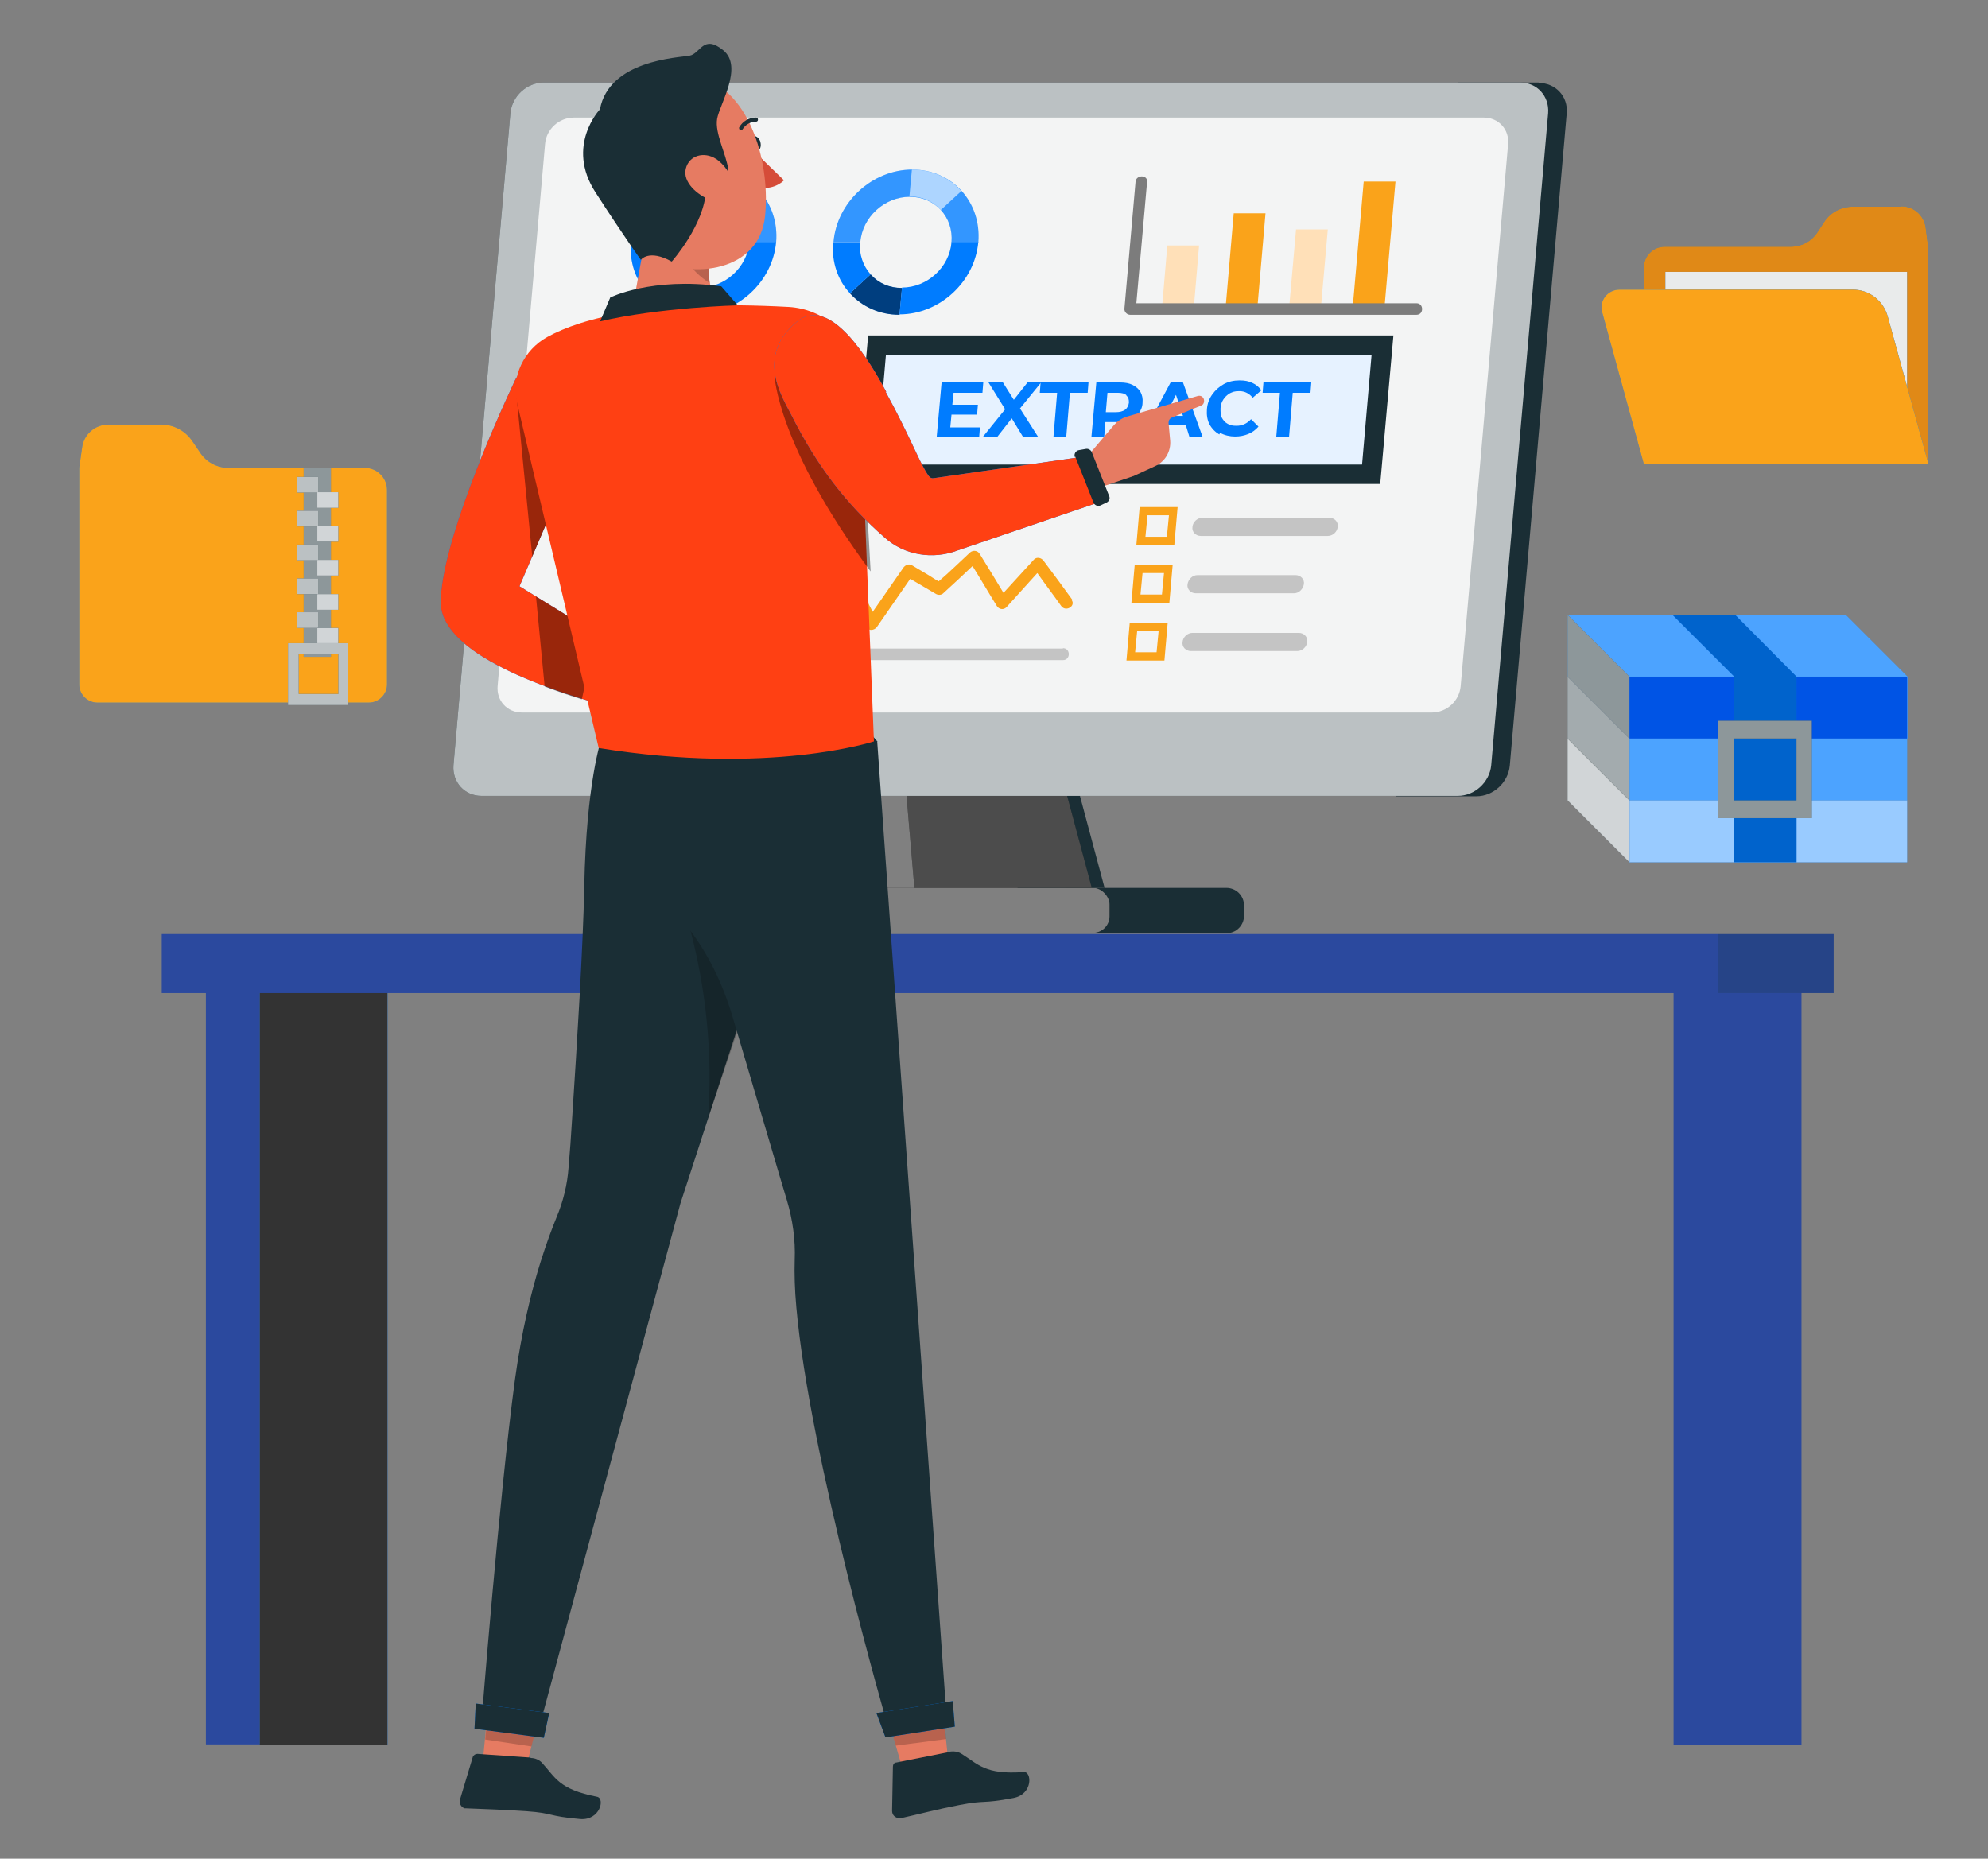 <?xml version="1.0" encoding="UTF-8"?>
<svg xmlns="http://www.w3.org/2000/svg" version="1.1" viewBox="0 0 481.8 450.5">
  <rect x="0" y="0" width="481.8" height="450.5" fill="#808080" stroke="none"/>
  <defs>
    <style>
      .cls-1 {
        fill: #fafafa;
      }

      .cls-1, .cls-2, .cls-3, .cls-4, .cls-5, .cls-6, .cls-7, .cls-8, .cls-9, .cls-10, .cls-11, .cls-12, .cls-13, .cls-14, .cls-15, .cls-16, .cls-17, .cls-18, .cls-19, .cls-20, .cls-21, .cls-22, .cls-23, .cls-24, .cls-25, .cls-26, .cls-27, .cls-28 {
        stroke-width: 0px;
      }

      .cls-1, .cls-20 {
        opacity: .9;
      }

      .cls-2, .cls-16, .cls-18, .cls-26, .cls-28 {
        fill: #000;
      }

      .cls-3, .cls-4, .cls-5, .cls-10, .cls-19, .cls-20, .cls-22, .cls-25 {
        fill: #fff;
      }

      .cls-3, .cls-29 {
        opacity: .8;
      }

      .cls-4 {
        opacity: .6;
      }

      .cls-5 {
        opacity: .3;
      }

      .cls-6 {
        fill: #c4c4c4;
      }

      .cls-30, .cls-31 {
        isolation: isolate;
      }

      .cls-7 {
        fill: #ff4013;
      }

      .cls-8 {
        fill: #264487;
      }

      .cls-9 {
        fill: #ffe0b8;
      }

      .cls-10 {
        opacity: .7;
      }

      .cls-11 {
        fill: #d54c38;
      }

      .cls-12 {
        fill: #2b499e;
      }

      .cls-32, .cls-18 {
        opacity: .4;
      }

      .cls-13 {
        fill: #007cff;
      }

      .cls-14 {
        fill: #faa31a;
      }

      .cls-15 {
        fill: #e08917;
      }

      .cls-16, .cls-25 {
        opacity: .5;
      }

      .cls-17 {
        fill: #0054e5;
      }

      .cls-19, .cls-28 {
        opacity: .2;
      }

      .cls-21 {
        fill: #333;
      }

      .cls-23 {
        fill: #e67b62;
      }

      .cls-24 {
        fill: #7c7c7c;
      }

      .cls-26 {
        opacity: 0;
      }

      .cls-27 {
        fill: #1a2e35;
      }

      .cls-31 {
        mix-blend-mode: multiply;
      }
    </style>
  </defs>
  <g class="cls-30">
    <g id="Layer_1" data-name="Layer 1">
      <g>
        <g>
          <g>
            <path class="cls-13" d="M460.8,50.1h-11.8c-2.8,0-5.4,1.4-6.9,3.7l-1.7,2.6c-1.4,2.1-3.8,3.4-6.4,3.4h-30.6c-2.7,0-5,2.2-5,5v47.7h68.9v-52.7l-.6-4.6c-.4-3-2.9-5.2-5.9-5.2Z"/>
            <path class="cls-15" d="M460.8,50.1h-11.8c-2.8,0-5.4,1.4-6.9,3.7l-1.7,2.6c-1.4,2.1-3.8,3.4-6.4,3.4h-30.6c-2.7,0-5,2.2-5,5v47.7h68.9v-52.7l-.6-4.6c-.4-3-2.9-5.2-5.9-5.2Z"/>
          </g>
          <g>
            <rect class="cls-27" x="403.6" y="65.9" width="58.6" height="40"/>
            <rect class="cls-20" x="403.6" y="65.9" width="58.6" height="40"/>
          </g>
          <g>
            <path class="cls-13" d="M467.3,112.5h-68.9l-10.1-36.8c-.8-2.8,1.3-5.5,4.2-5.5h56.5c4,0,7.4,2.6,8.5,6.5l9.9,35.9Z"/>
            <path class="cls-14" d="M467.3,112.5h-68.9l-10.1-36.8c-.8-2.8,1.3-5.5,4.2-5.5h56.5c4,0,7.4,2.6,8.5,6.5l9.9,35.9Z"/>
          </g>
        </g>
        <g>
          <g>
            <path class="cls-13" d="M26.3,102.9h12.8c3,0,5.8,1.5,7.5,4l1.9,2.8c1.5,2.3,4.1,3.7,6.9,3.7h33c3,0,5.4,2.4,5.4,5.4v47.1c0,2.4-2,4.4-4.4,4.4H23.6c-2.4,0-4.4-2-4.4-4.4v-52.5l.7-4.9c.4-3.2,3.1-5.6,6.4-5.6Z"/>
            <path class="cls-14" d="M26.3,102.9h12.8c3,0,5.8,1.5,7.5,4l1.9,2.8c1.5,2.3,4.1,3.7,6.9,3.7h33c3,0,5.4,2.4,5.4,5.4v47.1c0,2.4-2,4.4-4.4,4.4H23.6c-2.4,0-4.4-2-4.4-4.4v-52.5l.7-4.9c.4-3.2,3.1-5.6,6.4-5.6Z"/>
          </g>
          <g>
            <rect class="cls-27" x="73.6" y="113.4" width="6.6" height="45.8"/>
            <rect class="cls-25" x="73.6" y="113.4" width="6.6" height="45.8"/>
          </g>
          <rect class="cls-27" x="72" y="115.6" width="5.1" height="3.8"/>
          <rect class="cls-27" x="72" y="123.8" width="5.1" height="3.8"/>
          <rect class="cls-27" x="72" y="132" width="5.1" height="3.8"/>
          <rect class="cls-27" x="72" y="140.2" width="5.1" height="3.8"/>
          <rect class="cls-27" x="72" y="148.4" width="5.1" height="3.8"/>
          <g>
            <rect class="cls-10" x="72" y="115.6" width="5.1" height="3.8"/>
            <rect class="cls-10" x="72" y="123.8" width="5.1" height="3.8"/>
            <rect class="cls-10" x="72" y="132" width="5.1" height="3.8"/>
            <rect class="cls-10" x="72" y="140.2" width="5.1" height="3.8"/>
            <rect class="cls-10" x="72" y="148.4" width="5.1" height="3.8"/>
          </g>
          <g>
            <g>
              <rect class="cls-27" x="76.9" y="119.3" width="5.1" height="3.8"/>
              <rect class="cls-27" x="76.9" y="127.5" width="5.1" height="3.8"/>
              <rect class="cls-27" x="76.9" y="135.7" width="5.1" height="3.8"/>
              <rect class="cls-27" x="76.9" y="144" width="5.1" height="3.8"/>
              <rect class="cls-27" x="76.9" y="152.2" width="5.1" height="3.8"/>
            </g>
            <g class="cls-29">
              <rect class="cls-22" x="76.9" y="119.3" width="5.1" height="3.8"/>
              <rect class="cls-22" x="76.9" y="127.5" width="5.1" height="3.8"/>
              <rect class="cls-22" x="76.9" y="135.7" width="5.1" height="3.8"/>
              <rect class="cls-22" x="76.9" y="144" width="5.1" height="3.8"/>
              <rect class="cls-22" x="76.9" y="152.2" width="5.1" height="3.8"/>
            </g>
          </g>
          <g>
            <path class="cls-27" d="M69.8,155.9v15h14.5v-15h-14.5ZM82,168.2h-9.6v-9.6h9.6v9.6Z"/>
            <path class="cls-10" d="M69.8,155.9v15h14.5v-15h-14.5ZM82,168.2h-9.6v-9.6h9.6v9.6Z"/>
          </g>
        </g>
        <g>
          <g>
            <polygon class="cls-13" points="447.3 149 379.9 149 379.9 164 394.9 179 462.3 179 462.3 164 447.3 149"/>
            <polygon class="cls-5" points="447.3 149 379.9 149 379.9 164 394.9 179 462.3 179 462.3 164 447.3 149"/>
          </g>
          <g>
            <rect class="cls-13" x="394.9" y="179" width="67.3" height="15"/>
            <rect class="cls-5" x="394.9" y="179" width="67.3" height="15"/>
          </g>
          <g>
            <rect class="cls-13" x="394.9" y="194" width="67.3" height="15"/>
            <rect class="cls-4" x="394.9" y="194" width="67.3" height="15"/>
          </g>
          <g class="cls-31">
            <rect class="cls-17" x="394.9" y="164" width="67.3" height="15"/>
          </g>
          <g>
            <polygon class="cls-13" points="420.3 209 435.4 209 435.4 164 420.5 149 405.3 149 420.3 164 420.3 209"/>
            <polygon class="cls-28" points="420.3 209 435.4 209 435.4 164 420.5 149 405.3 149 420.3 164 420.3 209"/>
          </g>
          <g>
            <path class="cls-27" d="M416.3,174.7v23.6h22.8v-23.6h-22.8ZM435.4,194h-15.1v-15h15.1v15Z"/>
            <path class="cls-25" d="M416.3,174.7v23.6h22.8v-23.6h-22.8ZM435.4,194h-15.1v-15h15.1v15Z"/>
          </g>
          <g>
            <polygon class="cls-27" points="379.9 149 379.9 164 394.9 179 394.9 164 379.9 149"/>
            <polygon class="cls-25" points="379.9 149 379.9 164 394.9 179 394.9 164 379.9 149"/>
          </g>
          <g>
            <polygon class="cls-27" points="379.9 164 379.9 179 394.9 194 394.9 179 379.9 164"/>
            <polygon class="cls-4" points="379.9 164 379.9 179 394.9 194 394.9 179 379.9 164"/>
          </g>
          <g>
            <polygon class="cls-27" points="379.9 179 379.9 194 394.9 209 394.9 194 379.9 179"/>
            <polygon class="cls-3" points="379.9 179 379.9 194 394.9 209 394.9 194 379.9 179"/>
          </g>
        </g>
        <g>
          <g>
            <g>
              <path class="cls-27" d="M258.1,215.2h39.1c2.4,0,4.3,1.9,4.3,4.3v2.4c0,2.4-1.9,4.3-4.3,4.3h-39.1v-10.9h0Z"/>
              <rect class="cls-2" x="177.8" y="215.2" width="91.1" height="10.9" rx="4" ry="4"/>
              <rect class="cls-25" x="177.8" y="215.2" width="91.1" height="10.9" rx="4" ry="4"/>
              <g>
                <polygon class="cls-27" points="246.6 215.2 267.7 215.2 254.2 164.8 246.6 164.8 246.6 215.2"/>
                <polygon class="cls-2" points="264.6 215.2 221.6 215.2 217.3 164.8 251.1 164.8 264.6 215.2"/>
                <polygon class="cls-5" points="264.6 215.2 221.6 215.2 217.3 164.8 251.1 164.8 264.6 215.2"/>
              </g>
            </g>
            <path class="cls-27" d="M372.9,20h-19.5l-15.1,173h19.5c4.1,0,7.7-3.3,8.1-7.4l13.8-158.1c.4-4.1-2.7-7.4-6.8-7.4Z"/>
            <path class="cls-27" d="M353.3,192.9H116.7c-4.1,0-7.1-3.3-6.8-7.4l13.8-158.1c.4-4.1,4-7.4,8.1-7.4h236.6c4.1,0,7.1,3.3,6.8,7.4l-13.8,158.1c-.4,4.1-4,7.4-8.1,7.4Z"/>
            <path class="cls-10" d="M353.3,192.9H116.7c-4.1,0-7.1-3.3-6.8-7.4l13.8-158.1c.4-4.1,4-7.4,8.1-7.4h236.6c4.1,0,7.1,3.3,6.8,7.4l-13.8,158.1c-.4,4.1-4,7.4-8.1,7.4Z"/>
            <path class="cls-1" d="M347,172.7H126.5c-3.6,0-6.2-2.9-5.9-6.4l11.5-131.4c.3-3.6,3.4-6.4,7-6.4h220.5c3.6,0,6.2,2.9,5.9,6.4l-11.5,131.4c-.3,3.6-3.4,6.4-7,6.4Z"/>
            <g>
              <polygon class="cls-9" points="289.3 74.9 281.6 74.9 282.9 59.5 290.6 59.5 289.3 74.9"/>
              <polygon class="cls-14" points="304.7 74.9 297 74.9 299 51.7 306.7 51.7 304.7 74.9"/>
              <polygon class="cls-9" points="320.1 74.9 312.4 74.9 314.1 55.6 321.8 55.6 320.1 74.9"/>
              <polygon class="cls-14" points="335.5 74.9 327.8 74.9 330.5 44 338.2 44 335.5 74.9"/>
              <path class="cls-24" d="M343.3,73.5h-67.9c.9-9.8,1.7-19.6,2.6-29.4.2-1.8-2.7-1.8-2.8,0-.9,10.3-1.8,20.6-2.7,30.8,0,.8.7,1.4,1.4,1.4h69.4c1.8,0,1.8-2.8,0-2.8Z"/>
            </g>
            <g>
              <path class="cls-13" d="M162,66.5l-5,4.6c2.9,3.2,7.1,5.2,12,5.2l.6-6.5c-3.1,0-5.7-1.2-7.5-3.2Z"/>
              <path class="cls-16" d="M162,66.5l-5,4.6c2.9,3.2,7.1,5.2,12,5.2l.6-6.5c-3.1,0-5.7-1.2-7.5-3.2Z"/>
              <path class="cls-13" d="M181.6,58.7c-.5,6.1-5.9,11-12,11l-.6,6.5c9.7,0,18.3-7.9,19.1-17.6h-6.5Z"/>
              <path class="cls-26" d="M181.6,58.7c-.5,6.1-5.9,11-12,11l-.6,6.5c9.7,0,18.3-7.9,19.1-17.6h-6.5Z"/>
              <path class="cls-13" d="M162,66.5c-1.8-2-2.8-4.8-2.6-7.8h-6.5c-.4,4.9,1.2,9.3,4.1,12.4l5-4.6Z"/>
              <path class="cls-13" d="M171.5,47.7c6.1,0,10.6,4.9,10.1,11h6.5c.8-9.7-6.3-17.6-16-17.6s-18.3,7.9-19.1,17.6h6.5c.5-6.1,5.9-11,12-11Z"/>
              <path class="cls-19" d="M171.5,47.7c6.1,0,10.6,4.9,10.1,11h6.5c.8-9.7-6.3-17.6-16-17.6s-18.3,7.9-19.1,17.6h6.5c.5-6.1,5.9-11,12-11Z"/>
              <path class="cls-4" d="M179,50.9l5-4.6c-2.9-3.2-7.1-5.2-12-5.2l-.6,6.5c3.1,0,5.7,1.2,7.5,3.2Z"/>
            </g>
            <g>
              <path class="cls-13" d="M211,66.5l-5,4.6c2.9,3.2,7.1,5.2,12,5.2l.6-6.5c-3.1,0-5.7-1.2-7.5-3.2Z"/>
              <path class="cls-16" d="M211,66.5l-5,4.6c2.9,3.2,7.1,5.2,12,5.2l.6-6.5c-3.1,0-5.7-1.2-7.5-3.2Z"/>
              <path class="cls-13" d="M230.6,58.7c-.5,6.1-5.9,11-12,11l-.6,6.5c9.7,0,18.3-7.9,19.1-17.6h-6.5Z"/>
              <path class="cls-26" d="M230.6,58.7c-.5,6.1-5.9,11-12,11l-.6,6.5c9.7,0,18.3-7.9,19.1-17.6h-6.5Z"/>
              <path class="cls-13" d="M211,66.5c-1.8-2-2.8-4.8-2.6-7.8h-6.5c-.4,4.9,1.2,9.3,4.1,12.4l5-4.6Z"/>
              <path class="cls-13" d="M220.5,47.7c6.1,0,10.6,4.9,10.1,11h6.5c.8-9.7-6.3-17.6-16-17.6s-18.3,7.9-19.1,17.6h6.5c.5-6.1,5.9-11,12-11Z"/>
              <path class="cls-19" d="M220.5,47.7c6.1,0,10.6,4.9,10.1,11h6.5c.8-9.7-6.3-17.6-16-17.6s-18.3,7.9-19.1,17.6h6.5c.5-6.1,5.9-11,12-11Z"/>
              <path class="cls-4" d="M228,50.9l5-4.6c-2.9-3.2-7.1-5.2-12-5.2l-.6,6.5c3.1,0,5.7,1.2,7.5,3.2Z"/>
            </g>
            <g>
              <g>
                <path class="cls-14" d="M284.6,132.1h-9.2l.8-9.2h9.2l-.8,9.2ZM277.6,130.1h5.2l.5-5.2h-5.2l-.5,5.2Z"/>
                <path class="cls-14" d="M283.4,146.1h-9.2l.8-9.2h9.2l-.8,9.2ZM276.4,144.1h5.2l.5-5.2h-5.2l-.5,5.2Z"/>
                <path class="cls-14" d="M282.2,160.1h-9.2l.8-9.2h9.2l-.8,9.2ZM275.1,158.1h5.2l.5-5.2h-5.2l-.5,5.2Z"/>
              </g>
              <path class="cls-6" d="M291,129.9c-1.2,0-2.2-1-2-2.2.1-1.2,1.2-2.2,2.4-2.2h30.8c1.2,0,2.2,1,2,2.2-.1,1.2-1.2,2.2-2.4,2.2h-30.8Z"/>
              <path class="cls-6" d="M288.6,157.8c-1.2,0-2.2-1-2-2.2.1-1.2,1.2-2.2,2.4-2.2h25.8c1.2,0,2.2,1,2,2.2-.1,1.2-1.2,2.2-2.4,2.2h-25.8Z"/>
              <path class="cls-6" d="M289.8,143.8c-1.2,0-2.2-1-2-2.2s1.2-2.2,2.4-2.2h23.8c1.2,0,2.2,1,2,2.2s-1.2,2.2-2.4,2.2h-23.8Z"/>
            </g>
            <g>
              <path class="cls-14" d="M259.9,145.4c-2.3-3.2-4.6-6.3-7-9.5-.5-.7-1.6-1-2.3-.3-2.5,2.7-4.9,5.4-7.4,8.1-1.9-3.2-3.9-6.4-5.8-9.5-.5-.8-1.6-.9-2.3-.3-2.5,2.3-5,4.8-7.6,7-.8-.4-1.5-.9-2.3-1.4-1.4-.8-2.8-1.7-4.2-2.5-.7-.4-1.5-.1-2,.5-2.5,3.6-5,7.2-7.5,10.8-1.9-3.6-3.7-7.2-5.6-10.8-.4-.7-1.3-.9-2-.5-1.2.6-2.4,1.3-3.6,1.9-.7.4-3.2,1.6-3.9,2.2-.6-.5-2.7-1.6-3.1-1.8-1.2-.7-2.5-1.5-3.7-2.2-1.6-.9-3,1.5-1.5,2.5,2.1,1.2,5.8,4.6,8.2,4.6,2.2,0,5.3-2.3,7.7-3.8,2,3.9,4,7.7,6,11.6.5,1,1.9.8,2.5,0,2.7-3.9,5.4-7.8,8.1-11.7,2.1,1.2,4.2,2.5,6.3,3.7.6.3,1.3.2,1.7-.2,2.4-2.2,4.8-4.4,7.1-6.6,2,3.2,3.9,6.5,5.9,9.7.5.8,1.6,1,2.3.3,2.5-2.8,5-5.5,7.5-8.3,1.9,2.7,3.9,5.3,5.8,8,1.1,1.5,3.6,0,2.5-1.5Z"/>
              <path class="cls-6" d="M257.6,157.2h-68.6c.9-9.9,1.7-19.8,2.6-29.8.2-1.8-2.7-1.8-2.9,0-.9,10.4-1.8,20.8-2.7,31.2,0,.8.7,1.4,1.4,1.4h70.2c1.9,0,1.9-2.9,0-2.9Z"/>
            </g>
          </g>
          <g>
            <g>
              <polygon class="cls-13" points="332.3 115 209.8 115 212.5 83.7 335 83.7 332.3 115"/>
              <polygon class="cls-20" points="332.3 115 209.8 115 212.5 83.7 335 83.7 332.3 115"/>
              <path class="cls-27" d="M334.5,117.3h-127.3l3.2-36h127.3l-3.2,36ZM212.4,112.6h117.7l2.3-26.5h-117.7l-2.3,26.5Z"/>
            </g>
            <g>
              <path class="cls-13" d="M237.5,103.5l-.2,2.5h-10.3l1.2-13.3h10.1l-.2,2.5h-7l-.3,2.9h6.2l-.2,2.4h-6.2l-.3,3.1h7.3Z"/>
              <path class="cls-13" d="M248,106l-2.8-4.6-3.6,4.6h-3.5l5.5-6.8-4.1-6.6h3.5l2.7,4.3,3.4-4.3h3.3l-5.2,6.4,4.4,6.9h-3.6Z"/>
              <path class="cls-13" d="M256.3,95.2h-4.3l.2-2.5h11.6l-.2,2.5h-4.3l-.9,10.8h-3.1l.9-10.8Z"/>
              <path class="cls-13" d="M272.9,106l-2.2-3.7h-2.8l-.3,3.7h-3.1l1.2-13.3h5.8c1.2,0,2.2.2,3,.6.8.4,1.5,1,1.9,1.7.4.7.6,1.6.5,2.6,0,1-.4,1.8-.9,2.6-.5.7-1.3,1.3-2.2,1.6l2.6,4.3h-3.3ZM273,95.8c-.4-.4-1.1-.6-2.1-.6h-2.5l-.4,4.7h2.5c.9,0,1.6-.2,2.2-.6.5-.4.8-1,.9-1.7,0-.8-.1-1.3-.6-1.7Z"/>
              <path class="cls-13" d="M287.4,103.1h-6.2l-1.4,2.9h-3.2l7.1-13.3h3l4.8,13.3h-3.2l-.9-2.9ZM286.7,100.8l-1.7-5.1-2.6,5.1h4.2Z"/>
              <path class="cls-13" d="M295.5,105.3c-1-.6-1.8-1.4-2.4-2.5-.5-1-.7-2.2-.6-3.6.1-1.3.5-2.5,1.3-3.6.7-1,1.7-1.9,2.8-2.5s2.4-.9,3.8-.9,2.2.2,3.1.6c.9.4,1.6,1,2.2,1.8l-2.1,1.8c-.8-1-1.9-1.6-3.2-1.6s-1.6.2-2.3.5c-.7.4-1.2.9-1.6,1.5-.4.6-.7,1.4-.7,2.2,0,.8,0,1.6.3,2.2.3.6.8,1.2,1.4,1.5.6.4,1.3.5,2.2.5,1.3,0,2.5-.5,3.5-1.6l1.8,1.8c-.7.8-1.5,1.4-2.5,1.8-1,.4-2,.6-3.2.6s-2.6-.3-3.6-.9Z"/>
              <path class="cls-13" d="M310.3,95.2h-4.3l.2-2.5h11.6l-.2,2.5h-4.3l-.9,10.8h-3.1l.9-10.8Z"/>
            </g>
          </g>
        </g>
        <g>
          <rect class="cls-13" x="62.9" y="237.1" width="31" height="185.7" transform="translate(156.8 660) rotate(180)"/>
          <rect class="cls-21" x="62.9" y="237.1" width="31" height="185.7" transform="translate(156.8 660) rotate(180)"/>
        </g>
        <rect class="cls-12" x="49.9" y="237.1" width="13" height="185.7"/>
        <rect class="cls-12" x="405.6" y="237.1" width="31" height="185.7" transform="translate(842.2 660) rotate(180)"/>
        <rect class="cls-8" x="416.3" y="226.4" width="28.1" height="14.3" transform="translate(860.7 467.1) rotate(180)"/>
        <rect class="cls-12" x="39.2" y="226.4" width="377.1" height="14.3"/>
        <path class="cls-23" d="M172.4,63.9c-2.3,3.3,2.8,13.6,2.8,13.6l-22.9,2.8,4.5-25s18.4,4.7,15.7,8.6Z"/>
        <path class="cls-28" d="M172,68.6c-.4-1.9-.4-3.6.4-4.7,1.7-2.4-4.8-5.1-9.9-6.8,1.2,2.4,4.6,8.6,9.5,11.5Z"/>
        <g>
          <polygon class="cls-23" points="227.6 405.4 230 428.7 219.3 430.7 212.8 408.2 227.6 405.4"/>
          <path class="cls-27" d="M229.8,424.7l-12.6,2.5c-.5,0-.8.5-.8,1l-.2,10.7c0,1,.7,1.7,1.7,1.8.1,0,.2,0,.4,0,4.5-1,8.5-2.1,14.2-3.2,6.7-1.3,5.2-.2,13.1-1.7,4.8-.9,4.5-6.5,2.5-6.3-9.4.7-11-1.9-15.2-4.5-.9-.5-1.9-.6-2.9-.4Z"/>
          <polygon class="cls-28" points="217.1 423.1 229.3 421.5 227.6 405.4 212.8 408.2 217.1 423.1"/>
        </g>
        <g>
          <polygon class="cls-23" points="134.5 400.7 127.2 429.6 116.9 428.1 119.6 399.8 134.5 400.7"/>
          <path class="cls-27" d="M128.6,426l-12.9-.9c-.5,0-.9.3-1.1.7l-3.1,10.3c-.3.9.2,1.9,1.1,2.2.1,0,.2,0,.4,0,4.6.2,8.8.3,14.6.7,6.8.5,5,1.2,13,1.9,4.8.4,6.1-5,4.1-5.4-9.3-1.8-10.1-4.7-13.4-8.3-.7-.7-1.7-1.1-2.7-1.1Z"/>
          <path class="cls-28" d="M117.5,421.6l11.3,1.7,5.4-21.3c-4.9-.5-13.1-1.3-14.6-1.5l-2,21.1Z"/>
        </g>
        <path class="cls-27" d="M145.7,179.3s-3.6,10.3-4.1,35.5c-.3,15-1.8,38.8-2.9,55.6-.3,4.9-.6,9.2-.9,12.5-.3,4.2-1.3,8.3-2.9,12.1-1.1,2.7-2.5,6.4-3.9,10.9-2.3,7.3-4.6,16.9-6.2,28.5-3.8,28.2-8.1,82.8-8.1,82.8l13.9,1.8,34.3-127.3,36.6-112.5h-56Z"/>
        <path class="cls-28" d="M182.1,240l-1.5-11.1-12-10.1-4-2s9.3,23.5,7,54.3l10.5-31.2Z"/>
        <path class="cls-27" d="M212.6,179.8l16.8,236.3-14.2,2.4s-19-65.4-22.2-101.6c-.4-4.3-.5-8.2-.4-11.5.2-4.9-.5-9.8-1.9-14.5l-2-6.7-11.2-37.9c-2.4-8-6-15.5-11.1-21.9-5.8-7.3-13-21.6-10-45.3l52.6-3.6,3.7,4.3Z"/>
        <g>
          <g>
            <path class="cls-23" d="M160.1,164.9s8.2-1.7,10.9-1.4c2.3.2,8.7,2.9,8.7,2.9,2.7.9,3.5,4.4,1.4,6.3,0,0-4.5,5.7-6.7,6.2-4.5.9-17.3-5.9-17.3-5.9l3-8.1Z"/>
            <polygon class="cls-27" points="159.7 161 155.1 175.6 159.5 176 163.5 163.2 159.7 161"/>
            <polygon class="cls-19" points="159.7 161 155.1 175.6 159.5 176 163.5 163.2 159.7 161"/>
          </g>
          <path class="cls-13" d="M132.8,91.3c-2.1-2.9-6.5-2.3-8,.9-5.1,10.9-17.9,39.8-18,53.8,0,17.5,51.3,27.8,51.3,27.8l3.1-10-35.3-21.7,10.2-23.9s2.5-19-3.2-26.8Z"/>
          <path class="cls-7" d="M132.8,91.3c-2.1-2.9-6.5-2.3-8,.9-5.1,10.9-17.9,39.8-18,53.8,0,17.5,51.3,27.8,51.3,27.8l3.1-10-35.3-21.7,10.2-23.9s2.5-19-3.2-26.8Z"/>
          <g class="cls-32">
            <path class="cls-2" d="M133.9,93.1l-5.5.8-3.2,2.3,3.8,38.7,7.1-16.7s2.2-16.5-2.2-25.1Z"/>
            <path class="cls-2" d="M144.6,153.6l-14.7-9,2.1,21.8c3.1,1.2,6.1,2.2,9,3.1l3.5-15.8Z"/>
          </g>
        </g>
        <path class="cls-7" d="M211.8,179.7s-25.3,8.3-66.7,1.6l-19.8-83.7c-1.5-6.3,1.7-12.8,7.3-15.9,8.5-4.7,25.4-9.1,58.6-7.3,8.2.5,15.1,6.3,17,14.3l3.6,91Z"/>
        <path class="cls-27" d="M145.4,78l2.5-5.9s10-5,26.9-2.7l4,4.6s-18.9.5-33.4,3.9Z"/>
        <path class="cls-27" d="M184.3,34.5c.2.9,0,1.8-.7,2-.6.1-1.4-.5-1.6-1.5-.2-.9,0-1.8.7-2,.6-.1,1.3.5,1.6,1.4Z"/>
        <path class="cls-11" d="M183.5,37.4l6.5,6.3s-2.1,2.3-5.8,1.8l-.6-8.2Z"/>
        <path class="cls-23" d="M146.7,38.7c2.5,12.7,3.2,18.1,10.7,23.8,10.9,5.5,26.6,3.1,28-10,1.3-11.8-2.9-30.5-16.4-34.1-9.6-2.6-19.5,2.9-22.1,12.2-.7,2.6-.8,5.4-.3,8.1Z"/>
        <path class="cls-27" d="M179.6,31.5c.2,0,.3,0,.4-.2.7-1.1,1.9-1.8,3.2-1.8.3,0,.5-.2.5-.5,0-.3-.2-.5-.5-.5-1.7,0-3.2.9-4,2.3-.2.2,0,.6.1.7h0c0,0,.2,0,.3,0Z"/>
        <path class="cls-18" d="M211,138.5l-1.7-30.6-11-14.5-6-5.6-4.6,3.2s.6,16.9,23.3,47.5Z"/>
        <path class="cls-13" d="M214.6,94.9c6.1,11.1,8.4,17.7,10.5,20.5.3.4.7.6,1.2.5l35.5-5.1c.6,0,1.2.3,1.4.9l2.9,8.8c.2.7-.1,1.4-.8,1.6l-33.2,11.3c-6,2.3-12.9,1.2-17.7-3.1-9.2-8.1-16.2-17-22.6-29.7-2.6-5-8.5-14.4,1.3-22.6,8.1-6.8,17.7,9.6,21.7,17Z"/>
        <path class="cls-7" d="M214.6,94.9c6.1,11.1,8.4,17.7,10.5,20.5.3.4.7.6,1.2.5l35.5-5.1c.6,0,1.2.3,1.4.9l2.9,8.8c.2.7-.1,1.4-.8,1.6l-33.2,11.3c-6,2.3-12.9,1.2-17.7-3.1-9.2-8.1-16.2-17-22.6-29.7-2.6-5-8.5-14.4,1.3-22.6,8.1-6.8,17.7,9.6,21.7,17Z"/>
        <path class="cls-23" d="M262.7,111.6l7.3-8.6c.8-.9,1.8-1.6,3-2l17.2-5c.6-.2,1.2,0,1.5.6h0c.3.7,0,1.5-.6,1.7l-7.1,2.9c-.5.2-.8.7-.8,1.3l.4,4.3c.2,2.6-1.2,5.1-3.7,6.2l-5.2,2.4c-.2,0-.4.2-.6.2l-8.9,3c-.7.2-1.5-.2-1.6-.9l-1.2-5.1c0-.4,0-.8.3-1.1Z"/>
        <path class="cls-27" d="M260.6,110.7l4.4,11.1c.3.7,1.1,1,1.7.7l1.5-.7c.6-.3.9-1,.6-1.6l-4.2-10.6c-.2-.5-.8-.9-1.4-.8l-1.7.3c-.8.1-1.3,1-1,1.7Z"/>
        <g>
          <polygon class="cls-13" points="212.4 415.2 214.6 421.1 231.4 418.5 230.9 412.3 212.4 415.2"/>
          <polygon class="cls-27" points="212.4 415.2 214.6 421.1 231.4 418.5 230.9 412.3 212.4 415.2"/>
        </g>
        <g>
          <polygon class="cls-13" points="115.3 412.9 115 419 131.8 421.2 133.1 415.2 115.3 412.9"/>
          <polygon class="cls-27" points="115.3 412.9 115 419 131.8 421.2 133.1 415.2 115.3 412.9"/>
        </g>
        <path class="cls-27" d="M155.3,63s1.9-2.7,7.5.4c0,0,8-9,8.3-17.4,0,0,5.9-1.1,5.4-4.9-.5-3.8-3.3-8.8-2.7-12.3.6-3.5,6.4-12.6,1.5-16.6-4.9-4-5.5.8-8.2,1.3-2.8.5-19.5,1.1-21.7,13,0,0-8.4,8.8-1.1,20.1,7.3,11.3,11.1,16.5,11.1,16.5Z"/>
        <path class="cls-23" d="M173.4,38.4c2.2,1.5,3.8,3.8,4.3,6.4.6,3.4-2.6,4.8-5.7,3.6-2.9-1.1-6.6-4.2-5.8-7.5.8-3.3,4.5-4.2,7.3-2.4Z"/>
      </g>
    </g>
  </g>
</svg>